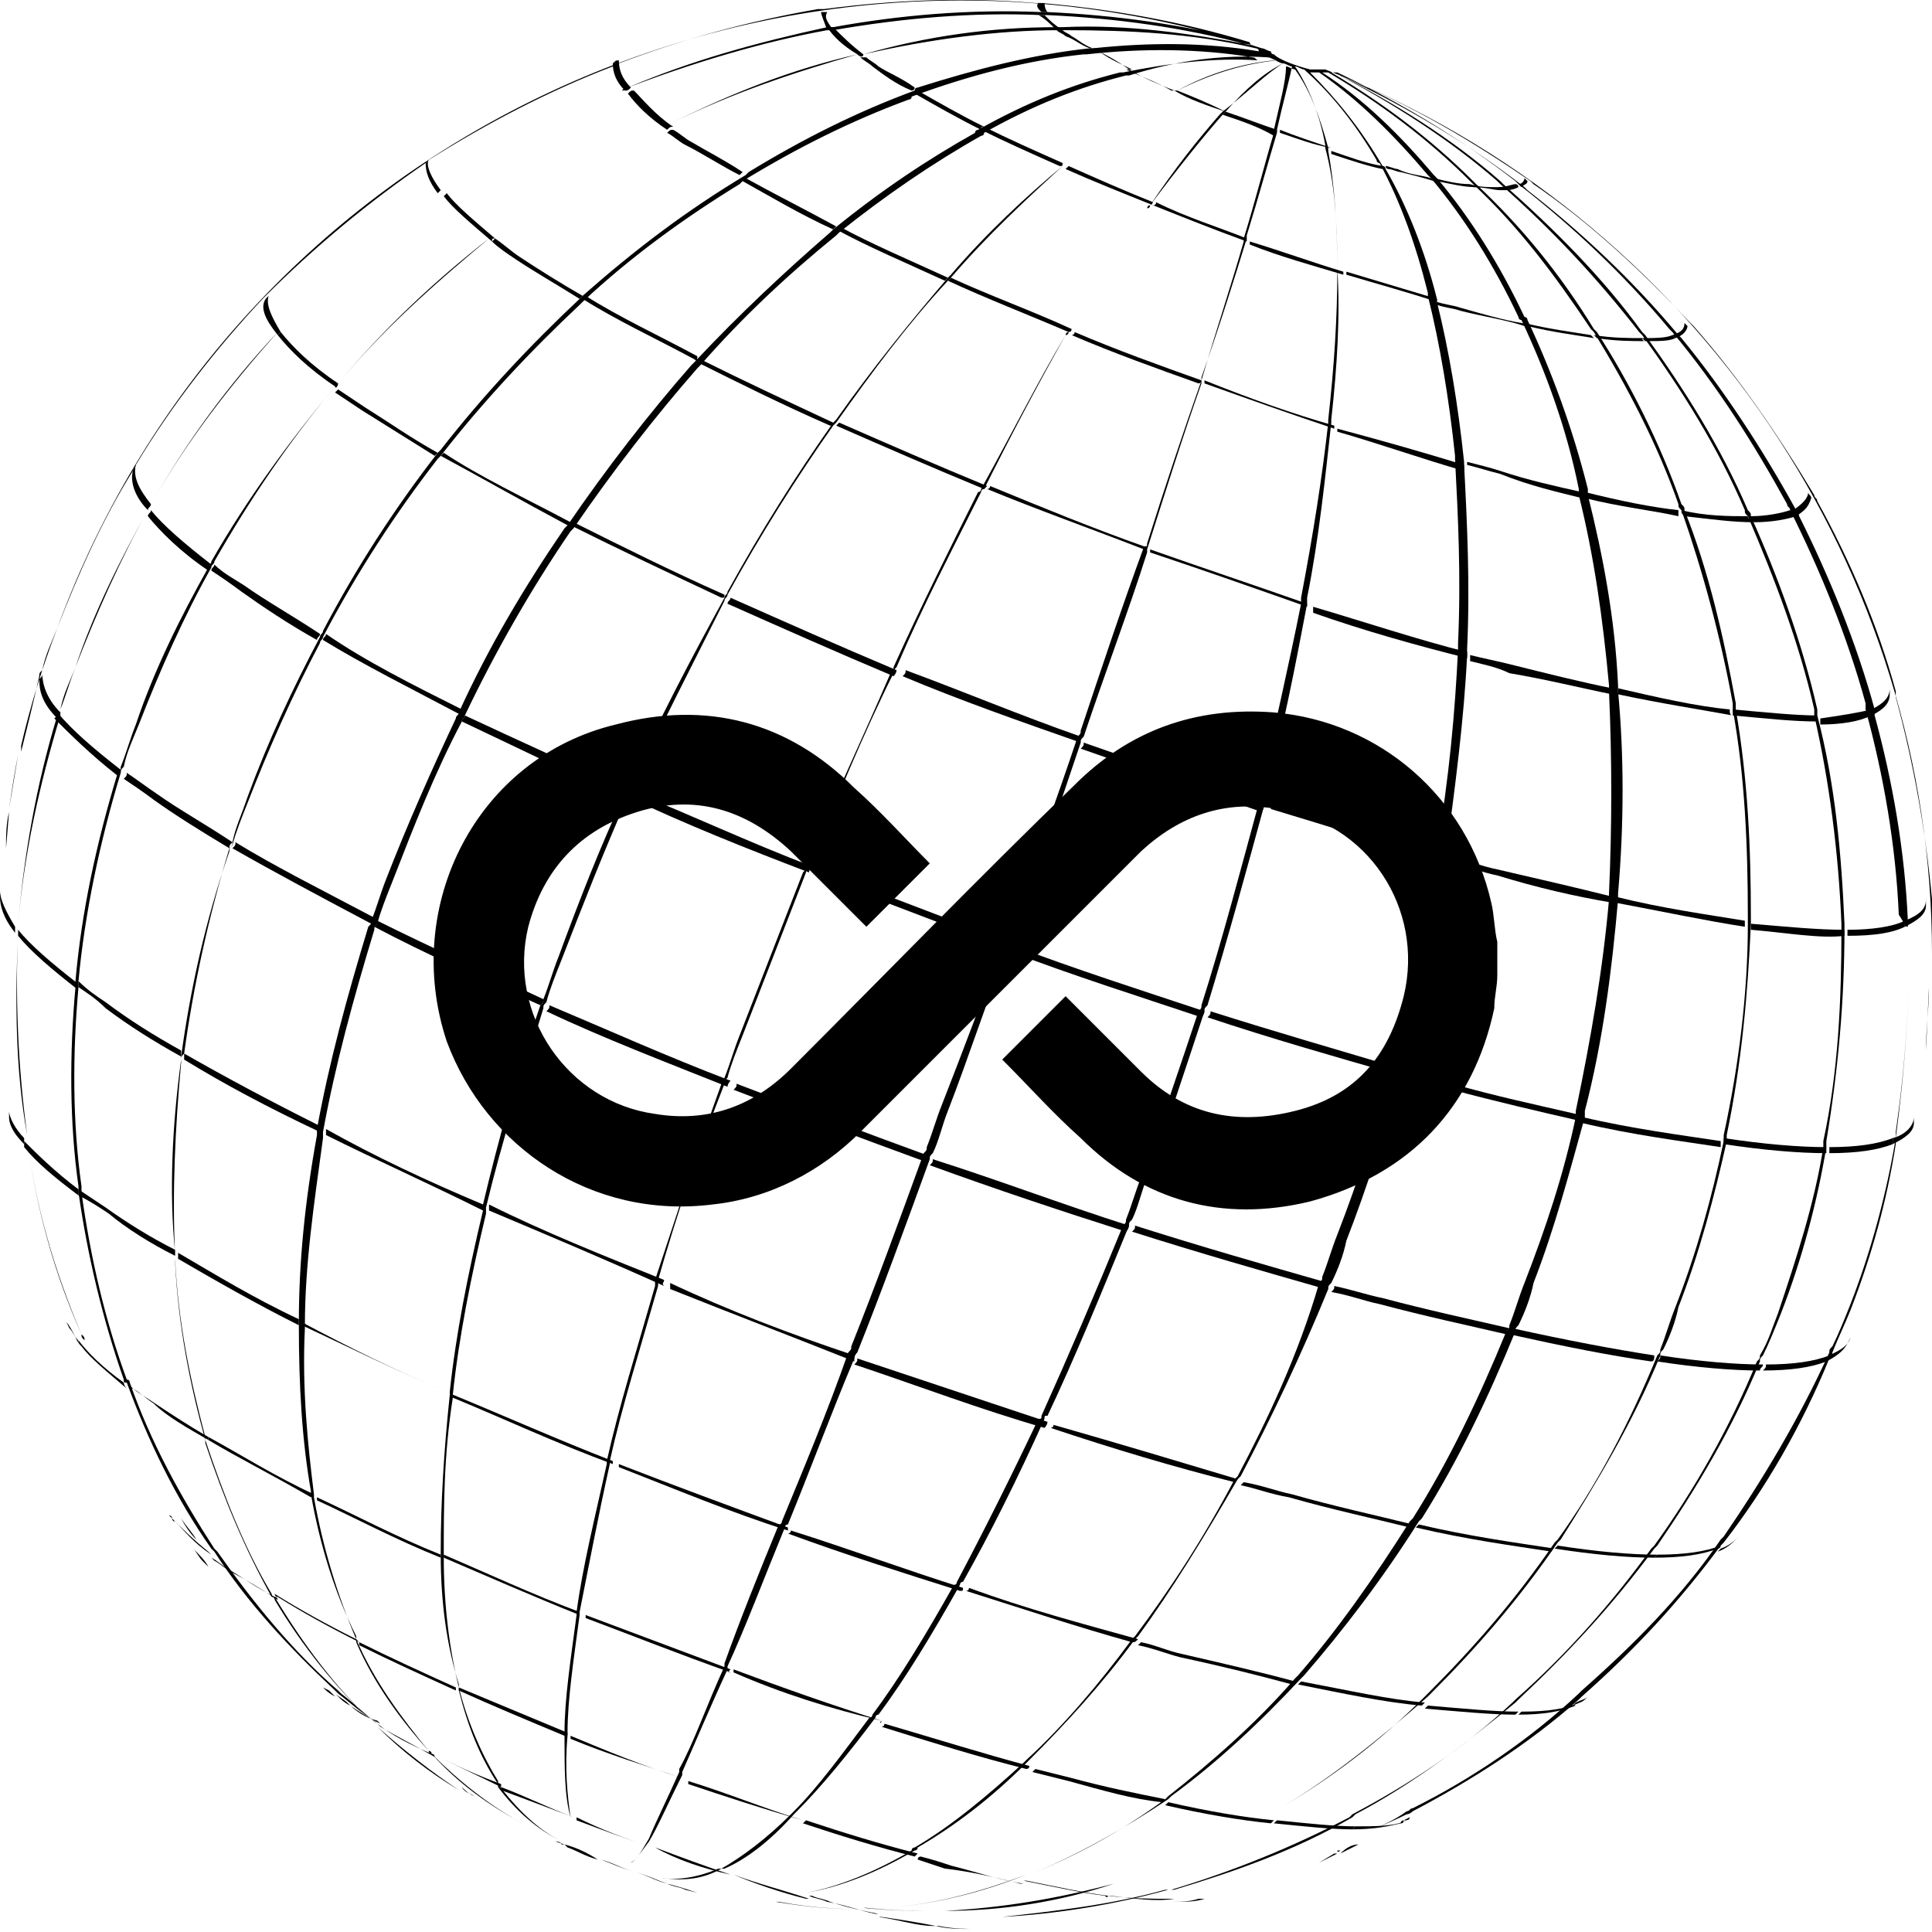 <?xml version="1.0" encoding="utf-8"?>
<!-- Generator: Adobe Illustrator 24.0.1, SVG Export Plug-In . SVG Version: 6.00 Build 0)  -->
<svg version="1.1" id="Слой_1" xmlns="http://www.w3.org/2000/svg" xmlns:xlink="http://www.w3.org/1999/xlink" x="0px" y="0px"
	 viewBox="0 0 64 64" style="enable-background:new 0 0 64 64;" xml:space="preserve">
<style type="text/css">
	.st0{fill-rule:evenodd;clip-rule:evenodd;}
</style>
<g>
	<path d="M22.7,62.6L22.7,62.6l0.4,0.1c-0.3-0.1-0.6-0.2-1-0.3h0C22.3,62.5,22.5,62.5,22.7,62.6z"/>
	<path d="M18.4,61l0.3,0.1c0,0,0,0-0.1,0C18.6,61.1,18.6,61,18.4,61z"/>
	<path d="M21,62C21,62,21,62,21,62c0.4,0.1,0.7,0.3,1.1,0.4h0C21.8,62.3,21.4,62.1,21,62z"/>
	<path d="M18.7,61.1C18.8,61.1,18.8,61.1,18.7,61.1l0.1,0.1c0.3,0.1,0.6,0.3,1,0.4h0C19.5,61.4,19.1,61.2,18.7,61.1z"/>
	<path d="M19.9,61.6L19.9,61.6c0.4,0.1,0.7,0.3,1.1,0.4l0,0C20.6,61.9,20.2,61.7,19.9,61.6z"/>
	<path d="M27.5,63c-0.2-0.1-0.4-0.1-0.6-0.2c0,0-0.1,0-0.1,0c0.2,0.1,0.4,0.1,0.6,0.2c0.6,0.1,1.1,0.3,1.6,0.4c0,0,0.1,0,0.1,0
		C28.6,63.3,28.1,63.2,27.5,63z"/>
	<path d="M24.3,62.1C24.2,62.1,24.2,62.1,24.3,62.1c0.7,0.3,1.6,0.6,2.4,0.8c0,0,0.1,0,0.1,0C25.9,62.6,25.1,62.4,24.3,62.1z"/>
	<path d="M19,60.2c-0.8-0.3-1.6-0.7-2.4-1c0,0,0,0,0,0.1C17.4,59.6,18.2,59.9,19,60.2C19,60.2,19,60.2,19,60.2z"/>
	<path d="M24.2,62.1c-0.9-0.3-1.7-0.6-2.5-0.9c0,0,0,0,0,0C22.4,61.6,23.3,61.9,24.2,62.1C24.1,62.1,24.2,62.1,24.2,62.1z"/>
	<path d="M10.7,55.9l0.2,0.1c0.1,0.1,0.2,0.2,0.3,0.3c0,0-0.1-0.1-0.1-0.1C10.9,56.1,10.8,56,10.7,55.9z"/>
	<path d="M11.5,56.4c-0.1-0.1-0.3-0.2-0.4-0.3c0,0,0.1,0.1,0.1,0.1c0.1,0.1,0.2,0.2,0.4,0.3c0.3,0.2,0.6,0.4,1,0.6
		c0,0-0.1-0.1-0.1-0.1C12.1,56.9,11.8,56.7,11.5,56.4z"/>
	<path d="M21.6,61.2c-0.9-0.3-1.7-0.6-2.5-1c0,0,0,0,0,0.1C19.9,60.6,20.7,60.9,21.6,61.2C21.6,61.2,21.6,61.2,21.6,61.2z"/>
	<path d="M32.2,63.9h0.2c-0.4,0-0.8,0-1.3-0.1c0,0-0.1,0-0.1,0C31.4,63.9,31.8,63.9,32.2,63.9z"/>
	<path d="M12.5,57.1c0,0,0.1,0.1,0.1,0.1c0.5,0.3,1.1,0.6,1.8,1c0,0,0-0.1-0.1-0.1C13.6,57.8,13,57.5,12.5,57.1z"/>
	<path d="M29.2,63.5c0,0-0.1,0-0.1,0c0.7,0.1,1.3,0.3,1.8,0.3c0,0,0.1,0,0.1,0C30.5,63.7,29.9,63.6,29.2,63.5z"/>
	<path d="M14.4,58.1C14.4,58.2,14.4,58.2,14.4,58.1c0.7,0.4,1.4,0.7,2.2,1.1c0,0,0,0,0-0.1C15.8,58.8,15.1,58.5,14.4,58.1z"/>
	<path d="M36.8,62.8c0,0-0.1,0-0.1,0c0.8,0.1,1.5,0.1,2,0.1c0.1,0,0.1,0,0.2,0C38.3,63,37.6,62.9,36.8,62.8z"/>
	<path d="M5.7,50.3c0,0,0.1,0.1,0.1,0.1c0.3,0.3,0.6,0.7,1.2,1.1c0,0-0.1-0.1-0.1-0.1C6.4,51,6,50.6,5.7,50.3z"/>
	<path d="M18.8,57.4c-1.2-0.5-2.4-1-3.6-1.5c0,0,0,0.1,0,0.1c1.1,0.5,2.3,1,3.5,1.5C18.8,57.5,18.8,57.5,18.8,57.4z"/>
	<path d="M36.7,62.8c-0.8-0.1-1.7-0.3-2.7-0.5c0,0-0.1,0-0.1,0c1,0.2,1.9,0.4,2.7,0.5C36.7,62.9,36.7,62.8,36.7,62.8z"/>
	<path d="M5.6,50.2l0.1,0.1c0,0,0,0.1,0.1,0.1c0,0-0.1-0.1-0.1-0.1C5.7,50.3,5.7,50.2,5.6,50.2z"/>
	<path d="M15.1,55.9c-1.1-0.5-2.2-1-3.2-1.5c0,0,0,0.1,0,0.1c1,0.5,2.1,1,3.2,1.5C15.1,56,15.1,55.9,15.1,55.9z"/>
	<path d="M39.7,62.9l0.2,0c-0.3,0.1-0.6,0.1-1,0.1c-0.1,0-0.1,0-0.2,0C39.1,63,39.4,63,39.7,62.9z"/>
	<path d="M9.2,53c0,0,0-0.1-0.1-0.1c-0.6-0.3-1-0.6-1.5-0.9c-0.2-0.1-0.4-0.3-0.6-0.4c0,0,0.1,0.1,0.1,0.1c0.2,0.1,0.4,0.3,0.6,0.4
		C8.1,52.3,8.6,52.6,9.2,53z"/>
	<path d="M22.6,58.9c-1.3-0.4-2.5-0.9-3.7-1.4c0,0,0,0.1,0,0.1C20.1,58.1,21.4,58.5,22.6,58.9C22.6,59,22.6,59,22.6,58.9z"/>
	<path d="M11.8,54.3c-1-0.5-1.9-1-2.7-1.5c0,0,0,0.1,0.1,0.1c0.8,0.5,1.7,1,2.7,1.5C11.9,54.4,11.9,54.4,11.8,54.3z"/>
	<path d="M33.8,62.4c0,0,0.1,0,0.1,0c-0.7-0.1-1.6-0.4-2.4-0.6c-0.3-0.1-0.6-0.2-1-0.3c0,0-0.1,0-0.1,0.1c0.3,0.1,0.6,0.2,0.9,0.3
		C32.2,62,33,62.2,33.8,62.4z"/>
	<path d="M26.6,60.3c-1.3-0.4-2.5-0.9-3.8-1.3c0,0,0,0,0,0.1C24,59.5,25.2,59.9,26.6,60.3C26.5,60.3,26.5,60.3,26.6,60.3z"/>
	<path d="M30.4,61.4c-1.2-0.3-2.5-0.7-3.7-1.1c0,0,0,0-0.1,0.1c1.2,0.4,2.5,0.8,3.7,1.1C30.3,61.5,30.4,61.4,30.4,61.4z"/>
	<path d="M2.2,43.8L2.3,44c0.1,0.1,0.2,0.3,0.3,0.5c0-0.1,0-0.1-0.1-0.2C2.4,44.1,2.3,43.9,2.2,43.8z"/>
	<path d="M46.5,60.3L46.5,60.3l0.2-0.1C46.7,60.3,46.6,60.3,46.5,60.3c0,0,0,0.1-0.1,0.1C46.4,60.3,46.5,60.3,46.5,60.3z"/>
	<path d="M4.1,45.8c-0.7-0.5-1.2-1-1.5-1.4c0,0.1,0,0.1,0.1,0.2C3,45,3.5,45.4,4.2,46C4.1,45.9,4.1,45.8,4.1,45.8z"/>
	<path d="M34.1,58.5c-1.5-0.4-3.1-0.9-4.8-1.4c0,0,0,0.1-0.1,0.1c1.6,0.5,3.2,1,4.8,1.4C34,58.6,34.1,58.6,34.1,58.5z"/>
	<path d="M6.9,47.7c0,0,0-0.1,0-0.1c-0.7-0.4-1.3-0.8-1.9-1.2c-0.3-0.2-0.5-0.3-0.7-0.5c0,0,0,0.1,0.1,0.1c0.2,0.1,0.4,0.3,0.7,0.5
		C5.5,46.9,6.2,47.3,6.9,47.7z"/>
	<path d="M44.9,60.5c0,0-0.1,0.1-0.1,0.1c0.7,0,1.2-0.1,1.6-0.2c0.1,0,0.1-0.1,0.2-0.1C46.2,60.5,45.6,60.5,44.9,60.5z"/>
	<path d="M14.6,51.5c-1.5-0.6-2.8-1.3-4.1-1.9c0,0,0,0.1,0,0.1c1.3,0.6,2.6,1.3,4.1,1.9C14.6,51.6,14.6,51.5,14.6,51.5z"/>
	<path d="M29.2,57c-1.6-0.5-3.3-1.1-4.9-1.7c0,0,0,0.1,0,0.1C25.9,56.1,27.5,56.6,29.2,57C29.1,57.1,29.2,57.1,29.2,57z"/>
	<path d="M38.5,59.7c0,0,0.1-0.1,0.1-0.1c-1-0.2-2-0.4-3.1-0.7c-0.4-0.1-0.8-0.2-1.2-0.3c0,0-0.1,0.1-0.1,0.1
		c0.4,0.1,0.8,0.2,1.2,0.3C36.5,59.3,37.5,59.6,38.5,59.7z"/>
	<path d="M10.4,49.5c-1.3-0.6-2.4-1.3-3.5-1.9c0,0,0,0.1,0,0.1c1,0.6,2.2,1.2,3.4,1.9C10.4,49.5,10.4,49.5,10.4,49.5z"/>
	<path d="M42.2,60.3c-1-0.1-2.2-0.3-3.5-0.6c0,0-0.1,0.1-0.1,0.1c1.3,0.3,2.5,0.5,3.5,0.6C42.1,60.4,42.2,60.3,42.2,60.3z"/>
	<path d="M24.2,55.3c-1.6-0.6-3.2-1.2-4.8-1.8c0,0,0,0.1,0,0.1c1.6,0.6,3.1,1.2,4.8,1.8C24.1,55.4,24.1,55.4,24.2,55.3z"/>
	<path d="M19.2,53.4c-1.6-0.6-3.1-1.3-4.5-1.9c0,0,0,0.1,0,0.1c1.4,0.6,3,1.3,4.5,1.9C19.2,53.5,19.2,53.5,19.2,53.4z"/>
	<path d="M44.9,60.5c-0.7,0-1.6-0.1-2.6-0.2c0,0-0.1,0.1-0.1,0.1c1,0.1,1.9,0.2,2.6,0.2C44.8,60.6,44.8,60.6,44.9,60.5z"/>
	<path d="M14.8,46.1c-1.7-0.7-3.3-1.5-4.8-2.3c0,0,0,0.1,0,0.1c1.5,0.7,3.1,1.5,4.8,2.2C14.8,46.2,14.8,46.1,14.8,46.1z"/>
	<path d="M47.2,56.4c-1.2-0.1-2.5-0.4-4.1-0.7c0,0-0.1,0.1-0.1,0.1c1.5,0.3,2.9,0.6,4.1,0.7C47.1,56.5,47.1,56.5,47.2,56.4z"/>
	<path d="M37.7,54.3c-1.8-0.5-3.7-1-5.6-1.7c0,0,0,0.1-0.1,0.1c1.9,0.6,3.7,1.2,5.5,1.7C37.6,54.4,37.6,54.4,37.7,54.3z"/>
	<path d="M42.8,55.8c0,0,0.1-0.1,0.1-0.1c-1.1-0.3-2.4-0.6-3.7-0.9c-0.5-0.1-0.9-0.3-1.4-0.4c0,0-0.1,0.1-0.1,0.1
		c0.5,0.1,1,0.3,1.4,0.4C40.5,55.2,41.7,55.5,42.8,55.8z"/>
	<path d="M52.3,56.4c-0.4,0.2-1,0.3-1.9,0.3c0,0-0.1,0.1-0.1,0.1c0.8,0,1.4-0.1,1.9-0.3C52.1,56.5,52.2,56.4,52.3,56.4z"/>
	<path d="M50.3,56.7c-0.8,0-1.8-0.1-3-0.2c0,0-0.1,0.1-0.1,0.1c1.2,0.1,2.2,0.2,3,0.2C50.2,56.8,50.3,56.7,50.3,56.7z"/>
	<path d="M5.8,41.6c0-0.1,0-0.1,0-0.2C5,41,4.2,40.5,3.5,40c-0.3-0.2-0.6-0.4-0.9-0.6c0,0.1,0,0.1,0,0.2C3,39.8,3.3,40,3.6,40.2
		C4.2,40.7,5,41.2,5.8,41.6z"/>
	<path d="M2.6,39.4c-0.8-0.6-1.4-1.2-1.8-1.6c0,0.1,0,0.1,0,0.2c0.4,0.5,1,1,1.8,1.6C2.6,39.5,2.6,39.5,2.6,39.4z"/>
	<path d="M52.5,56.3l0.1-0.1c-0.1,0.1-0.2,0.1-0.4,0.2c0,0-0.1,0.1-0.1,0.1C52.3,56.4,52.4,56.4,52.5,56.3z"/>
	<path d="M9.9,43.7c-1.5-0.7-2.8-1.5-4-2.2c0,0.1,0,0.1,0,0.2c1.2,0.7,2.6,1.5,4,2.2C9.9,43.9,9.9,43.8,9.9,43.7z"/>
	<path d="M0.3,36.8l0,0.2l0,0c0,0.3,0.2,0.6,0.5,0.9c0-0.1,0-0.1,0-0.2C0.5,37.4,0.3,37,0.3,36.8z"/>
	<path d="M26.1,50.6c-1.9-0.7-3.8-1.4-5.6-2.1c0,0,0,0.1,0,0.1c1.8,0.7,3.7,1.5,5.6,2.1C26.1,50.7,26.1,50.6,26.1,50.6z"/>
	<path d="M20.3,48.4c-1.8-0.7-3.6-1.5-5.3-2.2c0,0,0,0.1,0,0.1c1.7,0.7,3.4,1.5,5.3,2.2C20.3,48.5,20.3,48.4,20.3,48.4z"/>
	<path d="M31.9,52.6c-1.9-0.6-3.8-1.3-5.7-1.9c0,0,0,0.1-0.1,0.1c1.9,0.7,3.8,1.3,5.7,1.9C31.9,52.7,31.9,52.7,31.9,52.6z"/>
	<path d="M2.6,32.6c-0.9-0.7-1.6-1.3-2-1.8c0,0.1,0,0.1,0,0.2c0.4,0.5,1.1,1.1,2,1.8C2.5,32.7,2.5,32.6,2.6,32.6z"/>
	<path d="M22,42.4c-2-0.8-4-1.6-5.8-2.5c0,0.1,0,0.1,0,0.2c1.9,0.8,3.8,1.6,5.8,2.5C21.9,42.5,22,42.5,22,42.4z"/>
	<path d="M6,35c0-0.1,0-0.1,0-0.2c-0.9-0.5-1.7-1-2.5-1.6c-0.3-0.2-0.6-0.4-0.9-0.7c0,0.1,0,0.1,0,0.2c0.3,0.2,0.6,0.4,0.9,0.7
		C4.3,34,5.1,34.5,6,35z"/>
	<path d="M54.9,51.5c-0.9,0-2-0.1-3.3-0.3c0,0-0.1,0.1-0.1,0.1c1.3,0.2,2.4,0.3,3.3,0.3C54.8,51.6,54.8,51.6,54.9,51.5z"/>
	<path d="M40.9,49.1c0,0,0.1-0.1,0.1-0.1c-2-0.6-4-1.2-6.1-1.8c0,0,0,0.1-0.1,0.1C36.9,48,38.9,48.6,40.9,49.1L40.9,49.1z"/>
	<path d="M0,29.5v0.2c0,0.3,0.1,0.7,0.5,1.2c0-0.1,0-0.1,0-0.2C0.2,30.2,0,29.8,0,29.5z"/>
	<path d="M57,51.2c-0.5,0.2-1.2,0.3-2.1,0.3c0,0-0.1,0.1-0.1,0.1c0.9,0,1.6-0.1,2.1-0.3C56.9,51.3,57,51.3,57,51.2z"/>
	<path d="M28.3,44.9c-2.1-0.7-4.2-1.5-6.1-2.4c0,0.1,0,0.1,0,0.2c2,0.8,4.1,1.6,6.1,2.4C28.3,45,28.3,44.9,28.3,44.9z"/>
	<path d="M51.5,51.3c-1.3-0.2-2.8-0.4-4.5-0.8c0,0-0.1,0.1-0.1,0.1c1.7,0.4,3.2,0.6,4.5,0.8C51.4,51.4,51.4,51.3,51.5,51.3z"/>
	<path d="M57.5,51l0.1-0.1c-0.1,0.1-0.3,0.3-0.6,0.4c0,0-0.1,0.1-0.1,0.1C57.2,51.3,57.4,51.1,57.5,51z"/>
	<path d="M16,39.9c-1.9-0.8-3.6-1.6-5.2-2.5c0,0.1,0,0.1,0,0.2c1.6,0.8,3.4,1.6,5.2,2.5C16,40,16,40,16,39.9z"/>
	<path d="M10.6,37.3c-1.6-0.8-3.1-1.6-4.5-2.4c0,0.1,0,0.1,0,0.2c1.3,0.8,2.8,1.6,4.5,2.4C10.6,37.4,10.6,37.4,10.6,37.3z"/>
	<path d="M46.7,50.6c0,0,0.1-0.1,0.1-0.1c-1.2-0.3-2.6-0.6-4-1c-0.5-0.1-1-0.3-1.6-0.4c0,0-0.1,0.1-0.1,0.1c0.5,0.1,1,0.3,1.6,0.4
		C44.1,50,45.5,50.3,46.7,50.6z"/>
	<path d="M34.7,47.1c-2.1-0.7-4.2-1.4-6.3-2.1c0,0.1,0,0.1-0.1,0.2c2.1,0.7,4.2,1.5,6.3,2.1C34.7,47.2,34.7,47.1,34.7,47.1z"/>
	<path d="M49.9,44.2c0-0.1,0-0.1,0.1-0.2c-1.3-0.3-2.7-0.6-4.2-1c-0.5-0.1-1.1-0.3-1.6-0.4c0,0.1,0,0.1-0.1,0.2
		c0.6,0.1,1.1,0.3,1.6,0.4C47.2,43.6,48.6,43.9,49.9,44.2z"/>
	<path d="M44,42.5c-2.1-0.6-4.2-1.2-6.4-1.9c0,0.1,0,0.1-0.1,0.2c2.2,0.7,4.3,1.3,6.4,1.9C44,42.7,44,42.6,44,42.5z"/>
	<path d="M18,33.1c-1.9-0.9-3.7-1.7-5.5-2.6c0,0.1,0,0.1-0.1,0.2c1.7,0.9,3.5,1.7,5.5,2.6C18,33.2,18,33.2,18,33.1z"/>
	<path d="M54.8,44.9c-1.3-0.2-2.9-0.5-4.7-0.9c0,0.1,0,0.1-0.1,0.2c1.8,0.4,3.3,0.7,4.7,0.9C54.8,45.1,54.8,45,54.8,44.9z"/>
	<path d="M30.8,38.3c-2.2-0.8-4.3-1.6-6.4-2.4c0,0.1,0,0.1-0.1,0.2c2.1,0.8,4.2,1.6,6.4,2.4C30.7,38.4,30.7,38.3,30.8,38.3z"/>
	<path d="M24.2,35.8c-2.1-0.8-4.1-1.7-6-2.5c0,0.1,0,0.1-0.1,0.2c1.9,0.9,4,1.7,6,2.5C24.1,35.9,24.2,35.8,24.2,35.8z"/>
	<path d="M60.6,44.9c-0.5,0.2-1.2,0.3-2.1,0.3c0,0.1,0,0.1-0.1,0.2c0.9,0,1.6-0.1,2.1-0.3C60.5,45,60.6,44.9,60.6,44.9z"/>
	<path d="M4,25.5c-0.9-0.7-1.6-1.3-2.1-1.9c0,0.1,0,0.1-0.1,0.2C2.3,24.3,3,25,3.9,25.7C4,25.6,4,25.6,4,25.5z"/>
	<path d="M37.4,40.6c-2.2-0.7-4.3-1.5-6.5-2.2c0,0.1,0,0.1-0.1,0.2c2.2,0.8,4.3,1.5,6.5,2.2C37.4,40.7,37.4,40.6,37.4,40.6z"/>
	<path d="M1.4,22.3c0,0.1,0,0.1-0.1,0.2c0,0.4,0.1,0.8,0.6,1.3c0-0.1,0-0.1,0.1-0.2C1.5,23.1,1.4,22.6,1.4,22.3z"/>
	<path d="M7.6,28.1c0-0.1,0-0.1,0.1-0.2c-0.9-0.6-1.8-1.1-2.5-1.6c-0.3-0.2-0.7-0.5-1-0.7c0,0.1,0,0.1-0.1,0.2
		c0.3,0.2,0.6,0.4,1,0.7C5.8,27,6.6,27.5,7.6,28.1z"/>
	<path d="M12.4,30.4c-1.7-0.9-3.3-1.7-4.6-2.5c0,0.1,0,0.1-0.1,0.2c1.4,0.8,2.9,1.6,4.6,2.5C12.3,30.6,12.4,30.5,12.4,30.4z"/>
	<path d="M61.2,44.5l0.1-0.2c-0.1,0.3-0.3,0.4-0.7,0.6c0,0.1,0,0.1-0.1,0.2C60.9,44.9,61.1,44.7,61.2,44.5z"/>
	<path d="M58.4,45.2c-0.9,0-2.1-0.1-3.4-0.3c0,0.1,0,0.1-0.1,0.2c1.3,0.2,2.5,0.3,3.4,0.3C58.3,45.3,58.4,45.3,58.4,45.2z"/>
	<path d="M33.4,31.2c-2.1-0.8-4.2-1.6-6.3-2.4c0,0.1,0,0.1-0.1,0.2c2.1,0.8,4.2,1.6,6.3,2.4C33.3,31.4,33.3,31.3,33.4,31.2z"/>
	<path d="M39.9,33.5c-2.1-0.7-4.3-1.4-6.4-2.2c0,0.1,0,0.1-0.1,0.2c2.1,0.8,4.3,1.5,6.4,2.2C39.9,33.6,39.9,33.5,39.9,33.5z"/>
	<path d="M60.5,38c-0.9,0-2.1-0.1-3.4-0.3c0,0.1,0,0.1,0,0.2c1.3,0.2,2.5,0.3,3.4,0.3C60.5,38.2,60.5,38.1,60.5,38z"/>
	<path d="M10.5,21.2c0-0.1,0.1-0.1,0.1-0.2c-0.9-0.6-1.8-1.1-2.5-1.6c-0.3-0.2-0.7-0.4-1-0.7c0,0.1-0.1,0.1-0.1,0.2
		c0.3,0.2,0.6,0.4,1,0.7C8.7,20.1,9.6,20.7,10.5,21.2z"/>
	<path d="M7,18.7c-0.9-0.7-1.6-1.3-2-1.8c0,0.1-0.1,0.1-0.1,0.2c0.4,0.5,1.1,1.2,2,1.8C7,18.8,7,18.7,7,18.7z"/>
	<path d="M46.4,35.4c-2-0.6-4.1-1.2-6.3-1.9c0,0.1,0,0.1-0.1,0.2c2.1,0.7,4.2,1.3,6.3,1.9C46.3,35.6,46.3,35.5,46.4,35.4z"/>
	<path d="M26.9,28.7c-2.1-0.8-4-1.7-6-2.5c0,0.1-0.1,0.1-0.1,0.2c1.9,0.9,3.9,1.7,6,2.5C26.8,28.9,26.8,28.8,26.9,28.7z"/>
	<path d="M4.9,16.9c0-0.1,0.1-0.1,0.1-0.2c-0.4-0.5-0.6-0.9-0.5-1.3c0,0.1-0.1,0.1-0.1,0.2C4.3,16,4.5,16.5,4.9,16.9z"/>
	<path d="M20.8,26.2c-1.9-0.9-3.7-1.7-5.4-2.5c0,0.1-0.1,0.1-0.1,0.2c1.7,0.8,3.5,1.7,5.4,2.5C20.7,26.3,20.7,26.2,20.8,26.2z"/>
	<path d="M52.2,37.1c0-0.1,0-0.1,0-0.2c-1.3-0.3-2.7-0.6-4.1-1c-0.5-0.1-1.1-0.3-1.6-0.4c0,0.1,0,0.1,0,0.2c0.5,0.1,1.1,0.3,1.6,0.4
		C49.6,36.5,50.9,36.8,52.2,37.1z"/>
	<path d="M63.4,37.2l0-0.2c0,0.3-0.3,0.6-0.7,0.7c0,0.1,0,0.1,0,0.2C63.1,37.7,63.4,37.5,63.4,37.2z"/>
	<path d="M57,37.8c-1.3-0.2-2.9-0.4-4.6-0.8c0,0.1,0,0.1,0,0.2c1.7,0.4,3.3,0.6,4.6,0.8C57,37.9,57,37.9,57,37.8z"/>
	<path d="M62.7,37.7c-0.5,0.2-1.2,0.3-2.1,0.3c0,0.1,0,0.1,0,0.2c0.9,0,1.6-0.1,2.1-0.3C62.7,37.9,62.7,37.8,62.7,37.7z"/>
	<path d="M15.3,23.5c-1.6-0.8-3.2-1.6-4.5-2.5c0,0.1-0.1,0.1-0.1,0.2c1.3,0.8,2.9,1.6,4.6,2.5C15.2,23.7,15.2,23.6,15.3,23.5z"/>
	<path d="M11.2,12.7c-0.9-0.6-1.5-1.2-1.9-1.7c0,0-0.1,0.1-0.1,0.1c0.4,0.5,1,1.1,1.9,1.7C11.1,12.9,11.2,12.8,11.2,12.7z"/>
	<path d="M47.9,28.4c-1.9-0.5-3.9-1.1-5.8-1.8c0,0.1,0,0.1,0,0.2c2,0.6,3.9,1.2,5.8,1.8C47.9,28.5,47.9,28.4,47.9,28.4z"/>
	<path d="M35.8,24.4c-2-0.7-3.9-1.5-5.8-2.2c0,0.1,0,0.1-0.1,0.2c1.9,0.8,3.9,1.5,5.9,2.2C35.7,24.6,35.7,24.5,35.8,24.4z"/>
	<path d="M24,19.7c-1.8-0.8-3.4-1.6-5-2.4c0,0-0.1,0.1-0.1,0.1c1.6,0.8,3.3,1.6,5,2.4C24,19.8,24,19.8,24,19.7z"/>
	<path d="M9.2,11.1c0,0,0.1-0.1,0.1-0.1C9,10.5,8.8,10.1,8.9,9.8c0,0-0.1,0.1-0.1,0.1C8.6,10.2,8.8,10.6,9.2,11.1z"/>
	<path d="M53.4,29.9c0-0.1,0-0.1,0-0.2c-1.2-0.3-2.5-0.6-3.8-0.9c-0.5-0.1-1-0.3-1.5-0.4c0,0.1,0,0.1,0,0.2c0.5,0.1,1,0.3,1.5,0.4
		C50.9,29.4,52.2,29.7,53.4,29.9z"/>
	<path d="M41.9,26.6c-2-0.6-4-1.3-6-2c0,0.1,0,0.1-0.1,0.2c2,0.7,4,1.4,6,2.1C41.9,26.7,41.9,26.6,41.9,26.6z"/>
	<path d="M63.1,30.5c0,0.1,0,0.1,0,0.2c0.4-0.2,0.7-0.4,0.7-0.7c0-0.1,0-0.1,0-0.2C63.8,30.1,63.6,30.3,63.1,30.5z"/>
	<path d="M57.8,30.5c-1.2-0.2-2.7-0.4-4.3-0.8c0,0.1,0,0.1,0,0.2c1.6,0.3,3,0.6,4.3,0.8C57.8,30.7,57.8,30.6,57.8,30.5z"/>
	<path d="M14.4,15.1c0,0,0.1-0.1,0.1-0.1c-0.9-0.5-1.6-1-2.4-1.5c-0.3-0.2-0.6-0.4-0.9-0.6c0,0-0.1,0.1-0.1,0.1
		c0.3,0.2,0.6,0.4,0.9,0.6C12.8,14.1,13.6,14.6,14.4,15.1z"/>
	<path d="M29.7,22.2c-1.9-0.8-3.7-1.6-5.5-2.4c0,0.1-0.1,0.1-0.1,0.2c1.8,0.8,3.6,1.6,5.5,2.4C29.7,22.3,29.7,22.2,29.7,22.2z"/>
	<path d="M61.1,30.8c-0.9,0-1.9-0.1-3.1-0.2c0,0.1,0,0.1,0,0.2c1.2,0.1,2.3,0.3,3.1,0.2C61.1,30.9,61.1,30.9,61.1,30.8z"/>
	<path d="M63.1,30.5c-0.4,0.2-1.1,0.3-1.9,0.3c0,0.1,0,0.1,0,0.2c0.9,0,1.5-0.1,1.9-0.3C63.1,30.7,63.1,30.6,63.1,30.5z"/>
	<path d="M18.9,17.3c-1.5-0.8-3-1.5-4.2-2.3c0,0-0.1,0.1-0.1,0.1c1.3,0.7,2.7,1.5,4.2,2.3C18.8,17.4,18.9,17.4,18.9,17.3z"/>
	<path d="M23.1,11.8c-1.3-0.7-2.6-1.3-3.7-2c0,0-0.1,0.1-0.1,0.1c1.1,0.7,2.4,1.3,3.7,2C23.1,12,23.1,11.9,23.1,11.8z"/>
	<path d="M60.2,23.7c-0.7,0-1.7-0.1-2.8-0.2c0,0.1,0,0.1,0,0.2c1.1,0.1,2,0.2,2.8,0.2C60.2,23.9,60.2,23.8,60.2,23.7z"/>
	<path d="M19.2,9.9c0,0,0.1-0.1,0.1-0.1c-0.7-0.4-1.5-0.9-2.1-1.3c-0.3-0.2-0.5-0.4-0.8-0.6c0,0-0.1,0.1-0.1,0.1
		c0.2,0.2,0.5,0.4,0.8,0.6C17.7,9,18.4,9.4,19.2,9.9z"/>
	<path d="M43.3,20c-1.7-0.6-3.5-1.2-5.2-1.8c0,0,0,0.1,0,0.1c1.8,0.6,3.5,1.2,5.2,1.8C43.3,20.1,43.3,20.1,43.3,20z"/>
	<path d="M48.6,21.6c-1.6-0.4-3.4-1-5.1-1.5c0,0.1,0,0.1,0,0.2c1.7,0.6,3.5,1.1,5.1,1.5C48.6,21.7,48.6,21.7,48.6,21.6z"/>
	<path d="M62,23.5c-0.4,0.1-1,0.2-1.7,0.3c0,0.1,0,0.1,0,0.2c0.7,0,1.3-0.1,1.7-0.3C62,23.6,62,23.5,62,23.5z"/>
	<path d="M27.6,14c-1.5-0.7-3-1.4-4.4-2.1c0,0-0.1,0.1-0.1,0.1c1.4,0.7,2.8,1.4,4.4,2.1C27.6,14.1,27.6,14.1,27.6,14z"/>
	<path d="M37.9,18.1c-1.7-0.6-3.4-1.3-5.1-2c0,0,0,0.1-0.1,0.1c1.7,0.7,3.4,1.3,5.2,2C37.9,18.3,37.9,18.2,37.9,18.1z"/>
	<path d="M53.4,23c0-0.1,0-0.1,0-0.2c-1-0.2-2.2-0.5-3.4-0.8c-0.4-0.1-0.9-0.2-1.3-0.3c0,0.1,0,0.1,0,0.2c0.4,0.1,0.9,0.2,1.3,0.4
		C51.2,22.5,52.4,22.8,53.4,23z"/>
	<path d="M32.7,16.1c-1.7-0.7-3.3-1.4-4.9-2.1c0,0-0.1,0.1-0.1,0.1c1.6,0.7,3.2,1.4,4.9,2.1C32.6,16.2,32.6,16.2,32.7,16.1z"/>
	<path d="M62.6,23c0-0.1,0-0.1,0-0.2c0,0.3-0.2,0.5-0.6,0.7c0,0.1,0,0.1,0,0.2C62.4,23.5,62.6,23.3,62.6,23z"/>
	<path d="M16.4,7.9c-0.7-0.6-1.3-1.1-1.6-1.5c0,0-0.1,0.1-0.1,0.1c0.3,0.4,0.9,0.9,1.6,1.5C16.3,7.9,16.3,7.9,16.4,7.9z"/>
	<path d="M14.5,6.4c0,0,0.1-0.1,0.1-0.1c-0.3-0.4-0.5-0.8-0.4-1c0,0-0.1,0.1-0.1,0.1C14.1,5.7,14.2,6,14.5,6.4z"/>
	<path d="M57.3,23.5c-1.1-0.1-2.4-0.4-3.7-0.7c0,0.1,0,0.1,0,0.2c1.4,0.3,2.7,0.5,3.8,0.7C57.3,23.7,57.3,23.6,57.3,23.5z"/>
	<path d="M55.6,16.9c-0.9-0.1-1.9-0.3-3.1-0.6c0,0.1,0,0.1,0,0.2c1.2,0.3,2.2,0.4,3.1,0.6C55.6,17.1,55.6,17,55.6,16.9z"/>
	<path d="M59.3,16.9C59,17,58.5,17.1,58,17.1c0,0.1,0,0.1,0.1,0.2c0.6,0,1.1-0.1,1.4-0.2C59.4,17,59.4,17,59.3,16.9z"/>
	<path d="M24.5,5.8c0,0,0.1-0.1,0.1-0.1c-0.6-0.4-1.2-0.7-1.7-1c-0.2-0.1-0.4-0.3-0.6-0.4c-0.1,0-0.1,0-0.2,0.1
		c0.2,0.1,0.4,0.3,0.6,0.4C23.3,5.1,23.9,5.5,24.5,5.8z"/>
	<path d="M39.8,12.6c-1.4-0.5-2.8-1-4.2-1.6c0,0,0,0.1-0.1,0.1c1.4,0.6,2.8,1.1,4.2,1.6C39.8,12.7,39.8,12.6,39.8,12.6z"/>
	<path d="M22.3,4.2c-0.6-0.4-1-0.9-1.3-1.2c-0.1,0-0.1,0-0.2,0.1c0.3,0.4,0.7,0.8,1.3,1.2C22.2,4.2,22.2,4.2,22.3,4.2z"/>
	<path d="M48.5,15.4c-1.3-0.4-2.7-0.8-4.2-1.2c0,0,0,0.1,0,0.1c1.4,0.4,2.8,0.9,4.2,1.3C48.5,15.5,48.5,15.4,48.5,15.4z"/>
	<path d="M44.2,14.1c-1.4-0.4-2.8-0.9-4.3-1.5c0,0,0,0.1,0,0.1c1.4,0.5,2.8,1,4.3,1.5C44.2,14.2,44.2,14.1,44.2,14.1z"/>
	<path d="M27.7,7.5c-1.1-0.6-2.1-1.1-3-1.6c0,0-0.1,0.1-0.1,0.1c0.9,0.5,1.9,1.1,3,1.6C27.7,7.5,27.7,7.5,27.7,7.5z"/>
	<path d="M52.4,16.5c0-0.1,0-0.1,0-0.2c-0.9-0.2-1.8-0.4-2.7-0.7c-0.3-0.1-0.7-0.2-1.1-0.3c0,0,0,0.1,0,0.1c0.4,0.1,0.7,0.2,1.1,0.3
		C50.7,16.1,51.6,16.3,52.4,16.5z"/>
	<path d="M35.5,10.9c-1.3-0.6-2.7-1.1-4-1.7c0,0-0.1,0.1-0.1,0.1c1.3,0.6,2.6,1.1,4,1.7C35.5,11,35.5,10.9,35.5,10.9z"/>
	<path d="M60,16.5c0-0.1-0.1-0.1-0.1-0.2c0,0.2-0.2,0.4-0.5,0.6c0,0.1,0.1,0.1,0.1,0.2C59.8,16.9,59.9,16.8,60,16.5z"/>
	<path d="M31.4,9.2c-1.3-0.6-2.5-1.1-3.6-1.7c0,0-0.1,0.1-0.1,0.1c1.1,0.6,2.3,1.1,3.6,1.7C31.3,9.3,31.4,9.2,31.4,9.2z"/>
	<path d="M57.9,17.1c-0.6,0-1.4,0-2.2-0.2c0,0.1,0,0.1,0.1,0.2c0.9,0.1,1.6,0.2,2.3,0.2C58,17.2,57.9,17.2,57.9,17.1z"/>
	<path d="M20.7,3c0.1,0,0.1,0,0.2-0.1c-0.3-0.3-0.4-0.6-0.4-0.9c-0.1,0-0.1,0-0.2,0.1C20.3,2.4,20.4,2.7,20.7,3z"/>
	<path d="M27.4,1c0.1,0,0.1,0,0.2,0c-0.2-0.3-0.3-0.4-0.2-0.6c-0.1,0-0.1,0-0.2,0C27.2,0.5,27.3,0.7,27.4,1z"/>
	<path d="M32.6,4.2c-0.8-0.4-1.5-0.8-2.2-1.2c0,0-0.1,0-0.1,0.1c0.7,0.4,1.4,0.8,2.2,1.2C32.5,4.2,32.5,4.2,32.6,4.2z"/>
	<path d="M54.4,11.2c-0.4,0-1,0-1.6-0.1c0,0,0.1,0.1,0.1,0.1c0.6,0.1,1.2,0.1,1.6,0.1C54.4,11.3,54.4,11.2,54.4,11.2z"/>
	<path d="M28.6,1.8c-0.4-0.3-0.7-0.6-1-0.9c-0.1,0-0.1,0-0.2,0c0.2,0.3,0.5,0.6,1,0.9C28.5,1.9,28.6,1.9,28.6,1.8z"/>
	<path d="M52.7,11.1c-0.6-0.1-1.4-0.2-2.2-0.4c0,0,0,0.1,0.1,0.1c0.8,0.2,1.6,0.3,2.2,0.4C52.7,11.1,52.7,11.1,52.7,11.1z"/>
	<path d="M38.2,6.7c-1-0.4-1.9-0.8-2.8-1.2c0,0-0.1,0.1-0.1,0.1c0.9,0.4,1.9,0.8,2.9,1.2C38.1,6.8,38.2,6.7,38.2,6.7z"/>
	<path d="M30.2,3c0,0,0.1,0,0.1-0.1c-0.4-0.3-0.9-0.5-1.2-0.7C29,2.1,28.8,2,28.7,1.9c-0.1,0-0.1,0-0.2,0c0.1,0.1,0.3,0.2,0.4,0.3
		C29.3,2.5,29.7,2.8,30.2,3z"/>
	<path d="M50.5,10.8c0,0,0-0.1-0.1-0.1c-0.6-0.1-1.3-0.3-2-0.5c-0.3-0.1-0.5-0.1-0.8-0.2c0,0,0,0.1,0,0.1c0.3,0.1,0.5,0.1,0.8,0.2
		C49.2,10.5,49.9,10.6,50.5,10.8z"/>
	<path d="M41.3,7.9c-1-0.4-2-0.7-3-1.2c0,0,0,0.1-0.1,0.1c1,0.4,2,0.8,3.1,1.2C41.3,8,41.3,7.9,41.3,7.9z"/>
	<path d="M55.5,11.2c0,0-0.1-0.1-0.1-0.1c-0.2,0.1-0.6,0.1-1,0.1c0,0,0.1,0.1,0.1,0.1C55,11.3,55.3,11.3,55.5,11.2L55.5,11.2z"/>
	<path d="M44.5,9c-1-0.3-2.1-0.7-3.1-1c0,0,0,0.1,0,0.1c1,0.4,2.1,0.7,3.1,1C44.5,9.1,44.5,9,44.5,9z"/>
	<path d="M47.6,9.9c-1-0.3-2-0.6-3-0.9c0,0,0,0.1,0,0.1c1,0.3,2.1,0.6,3,0.9C47.6,10,47.6,10,47.6,9.9z"/>
	<path d="M55.9,10.8c0,0-0.1-0.1-0.1-0.1c0,0.2-0.1,0.3-0.4,0.4c0,0,0.1,0.1,0.1,0.1C55.8,11.1,55.9,10.9,55.9,10.8z"/>
	<path d="M35.2,5.4c-0.9-0.4-1.8-0.8-2.6-1.2c0,0-0.1,0-0.1,0.1c0.8,0.4,1.7,0.8,2.6,1.2C35.2,5.5,35.2,5.5,35.2,5.4z"/>
	<path d="M42.3,4.3c-0.6-0.2-1.1-0.4-1.7-0.6c0,0,0,0-0.1,0.1c0.6,0.2,1.2,0.4,1.7,0.7C42.3,4.4,42.3,4.4,42.3,4.3z"/>
	<path d="M40.6,3.7C40,3.4,39.5,3.2,39,3c0,0-0.1,0-0.1,0C39.4,3.3,40,3.5,40.6,3.7C40.6,3.7,40.6,3.7,40.6,3.7z"/>
	<path d="M38.9,3c-0.5-0.2-1-0.4-1.5-0.7c0,0-0.1,0-0.1,0c0.4,0.2,1,0.4,1.5,0.7C38.9,3,38.9,3,38.9,3z"/>
	<path d="M44.1,4.9c-0.6-0.2-1.2-0.4-1.7-0.6c0,0,0,0,0,0.1C43,4.6,43.5,4.8,44.1,4.9C44.1,5,44.1,5,44.1,4.9z"/>
	<path d="M47.5,6c0,0-0.1-0.1-0.1-0.1c-0.3-0.1-0.7-0.1-1.1-0.3c-0.1,0-0.3-0.1-0.4-0.1c0,0,0,0.1,0.1,0.1c0.1,0,0.3,0.1,0.4,0.1
		C46.8,5.8,47.2,5.9,47.5,6z"/>
	<path d="M37.5,2.3c-0.4-0.2-0.9-0.4-1.2-0.7c0,0-0.1,0-0.1,0c0.4,0.2,0.8,0.4,1.2,0.7C37.4,2.3,37.4,2.3,37.5,2.3z"/>
	<path d="M48.7,6.1c-0.4,0-0.8-0.1-1.2-0.2c0,0,0.1,0.1,0.1,0.1c0.5,0.1,0.9,0.2,1.3,0.2C48.8,6.2,48.7,6.1,48.7,6.1z"/>
	<path d="M49.6,6.2c-0.3,0-0.6,0-0.9-0.1c0,0,0.1,0.1,0.1,0.1c0.4,0,0.7,0.1,0.9,0.1C49.7,6.3,49.7,6.2,49.6,6.2z"/>
	<path d="M50.2,6.1c-0.1,0-0.3,0.1-0.6,0.1c0,0,0.1,0.1,0.1,0.1c0.3,0,0.4,0,0.6-0.1C50.3,6.2,50.3,6.1,50.2,6.1z"/>
	<path d="M45.8,5.5c-0.6-0.1-1.1-0.3-1.7-0.5c0,0,0,0.1,0,0.1c0.6,0.2,1.2,0.4,1.7,0.5C45.9,5.5,45.8,5.5,45.8,5.5z"/>
	<path d="M36.1,1.6c0,0,0.1,0,0.1,0c-0.3-0.1-0.5-0.3-0.7-0.4c-0.1-0.1-0.2-0.1-0.3-0.2c-0.1,0-0.1,0-0.2,0c0.1,0.1,0.2,0.1,0.3,0.2
		C35.6,1.3,35.8,1.5,36.1,1.6z"/>
	<path d="M34.5,0.4c0.1,0,0.1,0,0.2,0c-0.1-0.1-0.1-0.3-0.1-0.3c-0.1,0-0.1,0-0.2,0C34.3,0.2,34.4,0.3,34.5,0.4z"/>
	<path d="M50.6,6c0,0-0.1-0.1-0.1-0.1c0,0.1-0.1,0.2-0.2,0.2c0,0,0.1,0.1,0.1,0.1C50.5,6.1,50.6,6.1,50.6,6z"/>
	<path d="M35.2,1c-0.3-0.2-0.4-0.3-0.6-0.5c-0.1,0-0.1,0-0.2,0C34.6,0.6,34.8,0.8,35,1C35.1,1,35.2,1,35.2,1z"/>
	<path d="M0.3,26.9c-0.1,0.4-0.1,0.8-0.1,1.2L0.3,26.9z"/>
	<path d="M0.3,26.9c0,0,0-0.1,0-0.1v0L0.3,26.9z"/>
	<path d="M0.3,26.8l0.3-1.8C0.5,25.5,0.4,26.1,0.3,26.8z"/>
	<path d="M6.9,51.9c-0.1-0.2-0.3-0.4-0.5-0.6c0.1,0.1,0.2,0.3,0.3,0.4L6.9,51.9z"/>
	<path d="M6.3,51.2C6.3,51.2,6.4,51.2,6.3,51.2C6.4,51.2,6.4,51.2,6.3,51.2z"/>
	<path d="M15.3,59.3C15.3,59.3,15.3,59.3,15.3,59.3C15.3,59.3,15.3,59.3,15.3,59.3z"/>
	<path d="M15.7,59.5c-0.1-0.1-0.3-0.1-0.4-0.3C15.4,59.3,15.5,59.4,15.7,59.5L15.7,59.5z"/>
	<path d="M33.3,63.9c0,0-0.1,0-0.1,0C33.2,63.9,33.2,63.9,33.3,63.9z"/>
	<path d="M32.6,63.9c0.2,0,0.3,0,0.5,0c-0.2,0-0.5,0-0.7,0H32.6z"/>
	<path d="M63.2,30.7c0-0.1,0-0.1,0-0.2c-0.1-2.3-0.5-4.6-1.1-6.8c0-0.1,0-0.1,0-0.2c-0.6-2.2-1.5-4.4-2.5-6.4c0-0.1-0.1-0.1-0.1-0.2
		c-1.1-2-2.4-4-3.8-5.7c0,0-0.1-0.1-0.1-0.1c-1.5-1.8-3.2-3.4-5-4.8c0,0-0.1-0.1-0.1-0.1c-1.8-1.4-3.8-2.6-5.9-3.6c0,0,0,0,0,0
		c2.2,0.9,4.2,2.1,6.1,3.4c0,0,0.1,0.1,0.1,0.1c1.9,1.3,3.6,2.9,5.2,4.6c0,0,0.1,0.1,0.1,0.1c1.5,1.7,2.8,3.6,4,5.6
		c0,0.1,0.1,0.1,0.1,0.2c1.1,2,2,4.1,2.6,6.3c0,0.1,0,0.1,0,0.2c0.6,2.2,1,4.5,1.2,6.7c0,0.1,0,0.1,0,0.2c0,0.7,0.1,1.5,0,2.2v-0.6
		c0-12.6-7.7-24.4-20.1-29.3l0,0c0,0-0.2,0-0.5,0c-0.4-0.1-1-0.3-1.2-0.5c-0.1,0-0.1-0.1-0.1-0.1l0,0c-0.1,0-0.2-0.1-0.3-0.1
		C25.5-3.7,7.8,4.7,1.9,20.8c-0.5,1.3-0.9,2.6-1.2,3.9l0,0.2c0.2-0.8,0.4-1.6,0.6-2.5c0-0.1,0-0.1,0.1-0.2c0.1-0.5,0.3-0.9,0.5-1.4
		c0.7-1.8,1.5-3.6,2.5-5.2c0-0.1,0.1-0.1,0.1-0.2c1.2-2,2.7-3.9,4.2-5.5c0,0,0.1-0.1,0.1-0.1c1.6-1.6,3.4-3.1,5.3-4.4
		c0,0,0.1-0.1,0.1-0.1c1.9-1.2,4-2.3,6.1-3.1c0.1,0,0.1,0,0.2-0.1c2.1-0.8,4.3-1.4,6.6-1.8c0.1,0,0.1,0,0.2,0c2.3-0.3,4.6-0.4,7-0.2
		c0.1,0,0.1,0,0.2,0c2.3,0.2,4.6,0.6,6.9,1.3c0,0,0,0,0,0.1c-2.2-0.6-4.5-0.9-6.7-1c-0.1,0-0.1,0-0.2,0c-2.3-0.1-4.6,0.1-6.9,0.5
		c-0.1,0-0.1,0-0.2,0c-2.2,0.4-4.5,1.1-6.6,1.9c-0.1,0-0.1,0-0.2,0.1c-2.1,0.9-4.1,2-6,3.3c0,0-0.1,0.1-0.1,0.1
		c-1.9,1.3-3.6,2.8-5.2,4.5c0,0-0.1,0.1-0.1,0.1c-1.6,1.7-3,3.6-4.2,5.7c0,0.1-0.1,0.1-0.1,0.2c-0.9,1.6-1.8,3.4-2.4,5.2
		c-0.2,0.5-0.3,0.9-0.5,1.4c0,0.1,0,0.1-0.1,0.2c-0.7,2.3-1.1,4.6-1.3,6.9c0,0.1,0,0.1,0,0.2c-0.1,2.3-0.1,4.6,0.3,6.8
		c0,0.1,0,0.1,0,0.2c0.3,2.2,0.9,4.3,1.8,6.4c0,0.1,0,0.1,0.1,0.2c0.8,2.1,1.9,4,3.1,5.8c0,0,0.1,0.1,0.1,0.1
		c0.1,0.2,0.3,0.5,0.5,0.7c-0.1-0.2-0.3-0.4-0.5-0.7c0,0-0.1-0.1-0.1-0.1c-1.2-1.8-2.3-3.7-3.1-5.8c0-0.1,0-0.1-0.1-0.2
		c-0.9-2-1.5-4.2-1.8-6.4c0-0.1,0-0.1,0-0.2c-0.3-2.2-0.4-4.5-0.3-6.8c0-0.1,0-0.1,0-0.2c0.2-2.3,0.7-4.6,1.4-6.9c0-0.1,0-0.1,0-0.2
		c0.1-0.5,0.3-0.9,0.5-1.4c0.7-1.8,1.5-3.6,2.4-5.2c0-0.1,0.1-0.1,0.1-0.2c1.2-2.1,2.6-3.9,4.2-5.7c0,0,0.1-0.1,0.1-0.1
		c1.6-1.7,3.3-3.2,5.2-4.5c0,0,0.1-0.1,0.1-0.1c1.9-1.3,3.9-2.4,6-3.3c0.1,0,0.1,0,0.2-0.1c2.1-0.9,4.3-1.5,6.6-2c0.1,0,0.1,0,0.2,0
		c2.2-0.4,4.5-0.6,6.9-0.5c0.1,0,0.1,0,0.2,0c2.2,0.1,4.5,0.4,6.7,1c0,0,0,0.1,0.1,0.1c-2.1-0.4-4.2-0.7-6.3-0.6c-0.1,0-0.1,0-0.2,0
		c-2.2,0-4.3,0.3-6.4,0.9c-0.1,0-0.1,0-0.2,0c-2.1,0.6-4.2,1.3-6.2,2.3c-0.1,0-0.1,0.1-0.2,0.1c-2,1-3.9,2.2-5.7,3.6
		c0,0-0.1,0.1-0.1,0.1c-1.8,1.4-3.5,3-5,4.8c0,0-0.1,0.1-0.1,0.1c-1.5,1.8-2.9,3.7-4.1,5.8c0,0.1-0.1,0.1-0.1,0.2
		c-0.9,1.6-1.8,3.4-2.4,5.2c-0.2,0.5-0.3,0.9-0.5,1.4c0,0.1,0,0.1-0.1,0.2c-0.7,2.3-1.2,4.6-1.4,6.9c0,0.1,0,0.1,0,0.2
		c-0.2,2.2-0.2,4.5,0.1,6.6c0,0.1,0,0.1,0,0.2c0.3,2.1,0.8,4.2,1.5,6.2c0,0.1,0,0.1,0.1,0.1c0.7,1.9,1.6,3.8,2.8,5.5
		c0,0,0.1,0.1,0.1,0.1c1.1,1.7,2.5,3.2,4,4.6c0,0,0.1,0.1,0.1,0.1c0.4,0.3,0.7,0.6,1.2,0.9l0.1,0.1c-0.4-0.3-0.8-0.7-1.2-1
		c0,0-0.1-0.1-0.1-0.1c-1.5-1.3-2.8-2.9-4-4.6c0,0-0.1-0.1-0.1-0.1c-1.1-1.7-2.1-3.5-2.8-5.5c0,0,0-0.1-0.1-0.1
		c-0.7-1.9-1.2-4-1.5-6.2c0-0.1,0-0.1,0-0.2c-0.3-2.1-0.3-4.4-0.1-6.6c0-0.1,0-0.1,0-0.2c0.2-2.2,0.7-4.6,1.4-6.9
		c0-0.1,0-0.1,0.1-0.2c0.1-0.5,0.3-0.9,0.5-1.4c0.7-1.8,1.5-3.6,2.4-5.2c0-0.1,0.1-0.1,0.1-0.2c1.2-2.1,2.5-4,4-5.8
		c0,0,0.1-0.1,0.1-0.1c1.5-1.8,3.2-3.3,5-4.8c0,0,0.1-0.1,0.1-0.1c1.8-1.4,3.7-2.6,5.7-3.6c0.1,0,0.1-0.1,0.2-0.1c2-1,4-1.8,6.2-2.3
		c0.1,0,0.1,0,0.2,0C30.8,1.3,33,1,35.1,1c0.1,0,0.1,0,0.2,0c2.1,0,4.2,0.1,6.3,0.6l0,0c0,0,0.1,0,0.1,0.1c-1.8-0.3-3.6-0.3-5.5-0.1
		c0,0-0.1,0-0.1,0c-1.9,0.2-3.8,0.7-5.7,1.3c0,0-0.1,0-0.1,0.1c-1.9,0.7-3.7,1.6-5.5,2.7c0,0-0.1,0.1-0.1,0.1
		C22.7,7,21,8.3,19.3,9.8c0,0-0.1,0.1-0.1,0.1c-1.6,1.5-3.2,3.2-4.6,5c0,0-0.1,0.1-0.1,0.1c-1.4,1.8-2.7,3.8-3.8,5.9
		c0,0.1-0.1,0.1-0.1,0.2c-0.9,1.7-1.7,3.4-2.4,5.3C8,27,7.8,27.4,7.7,27.9c0,0.1,0,0.1-0.1,0.2c-0.7,2.3-1.2,4.6-1.5,6.8
		C6,35,6,35,6,35.1c-0.3,2.2-0.4,4.4-0.2,6.4c0,0.1,0,0.1,0,0.2c0.1,2.1,0.5,4,1,5.9c0,0,0,0.1,0,0.1c0.6,1.8,1.3,3.6,2.2,5.1
		c0,0,0,0.1,0.1,0.1c0.9,1.5,2,3,3.3,4.2c0,0,0.1,0.1,0.1,0.1c0.8,0.8,1.7,1.5,2.7,2.1c-0.9-0.6-1.8-1.3-2.7-2.1
		c0,0-0.1-0.1-0.1-0.1c-1.3-1.2-2.4-2.6-3.3-4.1c0,0,0-0.1-0.1-0.1c-0.9-1.6-1.6-3.3-2.2-5.1c0,0,0-0.1,0-0.1
		c-0.5-1.8-0.9-3.8-1-5.9c0-0.1,0-0.1,0-0.2c-0.1-2.1,0-4.2,0.2-6.4c0-0.1,0-0.1,0-0.2c0.3-2.2,0.8-4.5,1.6-6.8c0-0.1,0-0.1,0.1-0.2
		c0.1-0.4,0.3-0.9,0.5-1.4c0.7-1.8,1.5-3.6,2.4-5.3c0-0.1,0.1-0.1,0.1-0.2c1.1-2.1,2.4-4.1,3.8-5.9c0,0,0.1-0.1,0.1-0.1
		c1.4-1.8,3-3.5,4.6-5c0,0,0.1-0.1,0.1-0.1c1.6-1.5,3.4-2.8,5.2-3.9c0,0,0.1-0.1,0.1-0.1c1.8-1.1,3.6-2,5.5-2.7c0,0,0.1,0,0.1-0.1
		c1.9-0.7,3.8-1.2,5.7-1.4c0,0,0.1,0,0.1,0c1.8-0.2,3.7-0.2,5.5,0.1c0.1,0,0.1,0.1,0.2,0.1c-1.5-0.1-3,0.1-4.5,0.4c0,0-0.1,0-0.1,0
		c-1.6,0.4-3.1,1-4.7,1.9c0,0-0.1,0-0.1,0.1c-1.6,0.9-3.1,1.9-4.7,3.2c0,0-0.1,0.1-0.1,0.1c-1.5,1.3-3,2.7-4.5,4.3
		c0,0-0.1,0.1-0.1,0.1c-1.4,1.6-2.8,3.4-4.1,5.3c0,0-0.1,0.1-0.1,0.1c-1.3,1.9-2.5,3.9-3.5,6.1c0,0.1-0.1,0.1-0.1,0.2
		c-0.8,1.7-1.6,3.5-2.3,5.3c-0.2,0.5-0.3,0.9-0.5,1.4c0,0.1,0,0.1-0.1,0.2c-0.7,2.3-1.3,4.5-1.7,6.7c0,0.1,0,0.1,0,0.2
		c-0.4,2.2-0.6,4.2-0.6,6.2c0,0,0,0.1,0,0.1c0,2,0.1,3.8,0.4,5.5c0,0,0,0.1,0,0.1c0.3,1.7,0.8,3.3,1.5,4.7c0,0,0,0.1,0,0.1
		c0.6,1.4,1.5,2.6,2.4,3.7c0,0,0,0.1,0.1,0.1c0.9,0.9,1.9,1.7,3,2.3l0,0c-1.1-0.6-2.1-1.3-3-2.3c0,0,0-0.1-0.1-0.1
		c-0.9-1-1.8-2.2-2.4-3.6c0,0,0-0.1,0-0.1c-0.6-1.4-1.1-3-1.4-4.7c0,0,0-0.1,0-0.1C10.2,47.9,10,46,10.1,44c0,0,0-0.1,0-0.1
		c0-2,0.3-4,0.6-6.2c0-0.1,0-0.1,0-0.2c0.4-2.2,1-4.4,1.7-6.7c0-0.1,0-0.1,0.1-0.2c0.1-0.4,0.3-0.9,0.5-1.4c0.7-1.8,1.4-3.6,2.3-5.3
		c0-0.1,0.1-0.1,0.1-0.2c1-2.1,2.2-4.2,3.5-6.1c0,0,0.1-0.1,0.1-0.1c1.3-1.9,2.7-3.7,4.1-5.3c0,0,0.1-0.1,0.1-0.1
		c1.4-1.6,2.9-3,4.5-4.3c0,0,0.1-0.1,0.1-0.1c1.5-1.2,3.1-2.3,4.7-3.2c0,0,0.1,0,0.1-0.1c1.6-0.9,3.1-1.5,4.7-1.9c0,0,0.1,0,0.1,0
		C39,2,40.5,1.8,42,1.9c0.1,0,0.2,0.1,0.3,0.1c-1,0.1-2.1,0.4-3.3,1c0,0-0.1,0-0.1,0c-1.2,0.6-2.4,1.4-3.6,2.4c0,0-0.1,0.1-0.1,0.1
		c-1.2,1-2.5,2.2-3.7,3.6c0,0-0.1,0.1-0.1,0.1c-1.2,1.4-2.5,3-3.7,4.7c0,0-0.1,0.1-0.1,0.1c-1.2,1.7-2.4,3.6-3.5,5.6
		c0,0.1-0.1,0.1-0.1,0.2c-1.1,2-2.2,4.1-3.2,6.3c0,0.1-0.1,0.1-0.1,0.2c-0.8,1.7-1.5,3.5-2.2,5.4c-0.2,0.5-0.3,0.9-0.5,1.4
		c0,0.1,0,0.1-0.1,0.2c-0.8,2.3-1.4,4.5-1.9,6.6c0,0.1,0,0.1,0,0.2c-0.5,2.1-0.9,4.1-1.1,6c0,0,0,0.1,0,0.1
		c-0.2,1.9-0.3,3.6-0.3,5.2c0,0,0,0.1,0,0.1c0,1.6,0.2,3,0.6,4.3c0,0,0,0.1,0,0.1c0.3,1.2,0.8,2.3,1.3,3.1c0,0,0,0,0,0.1
		c0.6,0.8,1.3,1.5,2.1,1.9c0,0,0,0,0.1,0h0c0,0,0,0-0.1,0c-0.8-0.4-1.5-1-2.1-1.8c0,0,0,0,0-0.1c-0.6-0.9-1-1.9-1.3-3.1
		c0,0,0-0.1,0-0.1c-0.3-1.2-0.5-2.7-0.5-4.3c0,0,0-0.1,0-0.1c0-1.6,0-3.3,0.3-5.2c0,0,0-0.1,0-0.1c0.2-1.9,0.6-3.9,1.1-6
		c0-0.1,0-0.1,0-0.2c0.5-2.1,1.2-4.3,1.9-6.6c0-0.1,0-0.1,0.1-0.2c0.1-0.4,0.3-0.9,0.5-1.4c0.7-1.8,1.4-3.6,2.2-5.4
		c0-0.1,0.1-0.1,0.1-0.2c1-2.2,2.1-4.3,3.1-6.3c0-0.1,0.1-0.1,0.1-0.2c1.1-2,2.3-3.9,3.5-5.6c0,0,0.1-0.1,0.1-0.1
		c1.2-1.7,2.4-3.3,3.7-4.7c0,0,0.1-0.1,0.1-0.1c1.2-1.4,2.5-2.6,3.7-3.7c0,0,0.1-0.1,0.1-0.1c1.2-1,2.4-1.8,3.6-2.4c0,0,0.1,0,0.1,0
		c1.1-0.6,2.2-0.9,3.2-1c0.1,0,0.2,0.1,0.3,0.1c-0.6,0.3-1.2,0.8-1.9,1.6c0,0,0,0-0.1,0.1c-0.7,0.8-1.5,1.8-2.4,3c0,0,0,0.1-0.1,0.1
		c-0.8,1.2-1.7,2.6-2.6,4.1c0,0,0,0.1-0.1,0.1c-0.9,1.5-1.8,3.3-2.8,5.1c0,0,0,0.1-0.1,0.1c-0.9,1.8-1.9,3.8-2.8,5.8
		c0,0.1,0,0.1-0.1,0.2c-0.9,2.1-1.9,4.2-2.8,6.4c0,0.1,0,0.1-0.1,0.2c-0.7,1.8-1.4,3.6-2.1,5.4c-0.2,0.5-0.3,0.9-0.5,1.4
		c0,0.1,0,0.1-0.1,0.2c-0.8,2.2-1.5,4.4-2.2,6.5c0,0.1,0,0.1,0,0.2c-0.6,2.1-1.2,4-1.6,5.8c0,0,0,0.1,0,0.1c-0.4,1.8-0.8,3.4-1,4.9
		c0,0,0,0.1,0,0.1c-0.2,1.5-0.4,2.8-0.4,3.9c0,0,0,0.1,0,0.1c0,1.1,0,2,0.2,2.7c0,0,0,0,0,0.1c0.2,0.7,0.4,1.1,0.8,1.3h0
		c0,0,0,0,0,0h0c0,0,0,0,0,0h0c-0.4-0.2-0.6-0.6-0.8-1.3c0,0,0,0,0-0.1c-0.1-0.7-0.2-1.6-0.1-2.7c0,0,0-0.1,0-0.1
		c0-1.1,0.2-2.4,0.4-3.9c0,0,0-0.1,0-0.1c0.3-1.5,0.6-3.1,1-4.9c0,0,0-0.1,0-0.1c0.4-1.8,1-3.7,1.6-5.8c0-0.1,0-0.1,0-0.2
		c0.6-2.1,1.3-4.2,2.2-6.5c0-0.1,0-0.1,0.1-0.2c0.1-0.4,0.3-0.9,0.5-1.4c0.7-1.8,1.4-3.6,2.1-5.4c0-0.1,0-0.1,0.1-0.2
		c0.9-2.2,1.8-4.4,2.8-6.4c0-0.1,0-0.1,0.1-0.2c0.9-2.1,1.9-4,2.8-5.8c0,0,0-0.1,0.1-0.1c0.9-1.8,1.8-3.5,2.7-5.1c0,0,0-0.1,0.1-0.1
		c0.9-1.5,1.8-2.9,2.6-4.1c0,0,0-0.1,0.1-0.1c0.8-1.2,1.6-2.2,2.3-3c0,0,0,0,0.1-0.1C41.4,3,42,2.4,42.5,2.1c0.1,0,0.2,0.1,0.3,0.1
		c-0.1,0.5-0.3,1.2-0.5,2.1c0,0,0,0,0,0.1c-0.3,1-0.6,2.1-1,3.4c0,0,0,0.1,0,0.1c-0.4,1.3-0.9,2.9-1.5,4.6c0,0,0,0.1,0,0.1
		c-0.6,1.7-1.2,3.5-1.8,5.4c0,0.1,0,0.1-0.1,0.1c-0.7,1.9-1.4,4-2.1,6.1c0,0.1,0,0.1-0.1,0.2c-0.7,2.1-1.5,4.3-2.4,6.6
		c0,0.1,0,0.1-0.1,0.2c-0.6,1.8-1.3,3.6-2,5.4c-0.2,0.5-0.3,0.9-0.5,1.4c0,0.1,0,0.1-0.1,0.2c-0.8,2.2-1.6,4.4-2.4,6.4
		c0,0.1,0,0.1-0.1,0.2c-0.7,2-1.5,3.9-2.2,5.6c0,0,0,0.1-0.1,0.1c-0.7,1.7-1.3,3.2-1.8,4.6c0,0,0,0.1,0,0.1c-0.6,1.3-1,2.5-1.5,3.4
		c0,0,0,0,0,0.1c-0.4,0.9-0.8,1.7-1,2.2c0,0,0,0,0,0c-0.3,0.5-0.4,0.7-0.6,0.8l0,0l0,0h0l0,0l0,0c0.1,0,0.3-0.3,0.6-0.7c0,0,0,0,0,0
		c0.3-0.5,0.6-1.2,1.1-2.2c0,0,0,0,0-0.1c0.4-0.9,0.9-2.1,1.5-3.4c0,0,0-0.1,0-0.1c0.6-1.3,1.2-2.9,1.9-4.6c0,0,0-0.1,0.1-0.1
		c0.7-1.7,1.4-3.6,2.2-5.5c0,0,0-0.1,0.1-0.2c0.8-2,1.6-4.2,2.4-6.4c0-0.1,0-0.1,0.1-0.2c0.2-0.4,0.3-0.9,0.5-1.4
		c0.7-1.8,1.3-3.7,2-5.4c0-0.1,0-0.1,0.1-0.2c0.8-2.2,1.6-4.5,2.3-6.6c0-0.1,0-0.1,0.1-0.2c0.7-2.1,1.5-4.2,2.1-6.1c0,0,0-0.1,0-0.1
		c0.6-1.9,1.2-3.8,1.8-5.5c0,0,0-0.1,0-0.1c0.5-1.7,1-3.2,1.4-4.6c0,0,0-0.1,0-0.1c0.4-1.3,0.7-2.5,1-3.5c0,0,0,0,0-0.1
		c0.2-0.9,0.4-1.6,0.4-2.1c0.1,0,0.2,0.1,0.3,0.1C43.4,3,43.7,3.8,44,4.9c0,0,0,0.1,0,0.1c0.2,1.1,0.3,2.4,0.3,3.9c0,0,0,0.1,0,0.1
		c0,1.5-0.1,3.1-0.3,4.9c0,0,0,0.1,0,0.1c-0.2,1.8-0.5,3.7-0.9,5.8c0,0.1,0,0.1,0,0.2c-0.4,2-0.9,4.2-1.4,6.4c0,0.1,0,0.1,0,0.2
		c-0.6,2.2-1.2,4.5-1.9,6.7c0,0.1,0,0.1-0.1,0.2c-0.6,1.8-1.2,3.6-1.9,5.5c-0.2,0.5-0.3,0.9-0.5,1.4c0,0.1,0,0.1-0.1,0.2
		c-0.9,2.2-1.8,4.3-2.7,6.3c0,0.1,0,0.1-0.1,0.1c-0.9,1.9-1.8,3.7-2.7,5.4c0,0,0,0.1-0.1,0.1c-0.9,1.6-1.8,3.1-2.7,4.3
		c0,0,0,0.1-0.1,0.1c-0.9,1.2-1.7,2.3-2.5,3.1c0,0,0,0-0.1,0.1c-0.8,0.8-1.6,1.4-2.3,1.8c0,0,0,0-0.1,0c-0.7,0.3-1.4,0.4-1.9,0.3h0
		h0h0h0h0c0.6,0.1,1.3,0.1,2-0.3c0,0,0,0,0.1,0c0.7-0.3,1.5-0.9,2.3-1.8c0,0,0,0,0.1-0.1c0.8-0.8,1.7-1.9,2.6-3.1c0,0,0-0.1,0.1-0.1
		c0.9-1.2,1.8-2.7,2.7-4.3c0,0,0-0.1,0.1-0.1c0.9-1.6,1.8-3.4,2.7-5.4c0-0.1,0-0.1,0.1-0.1c0.9-1.9,1.8-4.1,2.7-6.3
		c0-0.1,0-0.1,0.1-0.2c0.2-0.4,0.3-0.9,0.5-1.4c0.7-1.8,1.3-3.7,1.9-5.5c0-0.1,0-0.1,0.1-0.2c0.7-2.3,1.3-4.5,1.9-6.7
		c0-0.1,0-0.1,0-0.2c0.6-2.2,1-4.3,1.4-6.4c0-0.1,0-0.1,0-0.2c0.4-2,0.6-4,0.8-5.8c0,0,0-0.1,0-0.1c0.2-1.8,0.3-3.5,0.2-5
		c0,0,0-0.1,0-0.1c0-1.5-0.1-2.8-0.4-3.9c0,0,0-0.1,0-0.1c-0.2-1.1-0.6-2-1-2.6c0.1,0,0.2,0.1,0.3,0.1c0.9,0.8,1.7,1.8,2.4,3
		c0,0,0,0.1,0.1,0.1c0.7,1.3,1.2,2.7,1.6,4.3c0,0,0,0.1,0,0.1c0.4,1.6,0.7,3.4,0.9,5.3c0,0,0,0.1,0,0.1c0.1,1.9,0.2,3.9,0.1,6.1
		c0,0.1,0,0.1,0,0.2c-0.1,2.1-0.3,4.3-0.7,6.6c0,0.1,0,0.1,0,0.2c-0.4,2.2-0.9,4.6-1.5,6.9c0,0.1,0,0.1,0,0.2
		c-0.5,1.8-1.1,3.7-1.8,5.5c-0.2,0.5-0.3,0.9-0.5,1.4c0,0.1,0,0.1-0.1,0.2C43,44.9,42,47,41,48.9c0,0-0.1,0.1-0.1,0.1l0,0
		c-1,1.9-2.1,3.6-3.3,5.2c0,0-0.1,0.1-0.1,0.1c-1.1,1.5-2.3,2.9-3.5,4c0,0-0.1,0.1-0.1,0.1c-1.2,1.1-2.4,2.1-3.6,2.8
		c0,0-0.1,0-0.1,0.1c-1.2,0.7-2.4,1.2-3.5,1.4c0,0-0.1,0-0.1,0c-1.1,0.2-2.2,0.2-3.3-0.1h0c1.1,0.3,2.2,0.3,3.3,0.1c0,0,0.1,0,0.1,0
		c1.2-0.2,2.4-0.7,3.6-1.4c0,0,0.1,0,0.1-0.1c1.2-0.7,2.4-1.6,3.6-2.8c0,0,0.1-0.1,0.1-0.1c1.2-1.2,2.4-2.5,3.5-4
		c0,0,0.1-0.1,0.1-0.1c1.1-1.5,2.2-3.3,3.3-5.2c0,0,0.1-0.1,0.1-0.1c1-1.9,2-4,2.9-6.2c0-0.1,0-0.1,0.1-0.2c0.2-0.4,0.4-0.9,0.5-1.4
		c0.7-1.8,1.3-3.7,1.8-5.5c0-0.1,0-0.1,0-0.2c0.6-2.3,1.1-4.6,1.5-6.9c0-0.1,0-0.1,0-0.2c0.3-2.2,0.6-4.5,0.7-6.6c0-0.1,0-0.1,0-0.2
		c0.1-2.1,0-4.2-0.1-6.1c0,0,0-0.1,0-0.1c-0.2-1.9-0.5-3.7-0.9-5.3c0,0,0-0.1,0-0.1c-0.4-1.6-1-3.1-1.7-4.3c0,0,0-0.1-0.1-0.1
		c-0.7-1.2-1.5-2.2-2.4-3.1c0,0,0,0,0.1,0c0.1,0,0.1,0,0.2,0c1.3,0.9,2.5,2.1,3.6,3.4c0,0,0.1,0.1,0.1,0.1c1.1,1.3,2.1,2.9,2.9,4.6
		c0,0,0,0.1,0.1,0.1c0.8,1.7,1.5,3.6,1.9,5.6c0,0.1,0,0.1,0,0.2c0.5,2,0.8,4.1,1,6.3c0,0.1,0,0.1,0,0.2c0.1,2.2,0.1,4.5,0,6.7
		c0,0.1,0,0.1,0,0.2c-0.2,2.3-0.6,4.6-1.1,7c0,0.1,0,0.1,0,0.2c-0.4,1.9-1,3.7-1.7,5.5c-0.2,0.5-0.3,0.9-0.5,1.4
		c0,0.1,0,0.1-0.1,0.2c-0.9,2.2-1.9,4.3-3.1,6.2c0,0-0.1,0.1-0.1,0.1c-1.2,1.9-2.4,3.6-3.7,5.1c0,0-0.1,0.1-0.1,0.1
		c-1.3,1.5-2.8,2.8-4.2,3.9c0,0-0.1,0.1-0.1,0.1c-1.5,1.1-3,1.9-4.5,2.5c0,0-0.1,0-0.1,0c-1.5,0.6-3.1,1-4.7,1.1c0,0-0.1,0-0.1,0
		c-1.2,0.1-2.3,0-3.5-0.2h0.1c1.1,0.2,2.3,0.3,3.4,0.2c0,0,0.1,0,0.1,0c1.6-0.1,3.1-0.5,4.7-1.1c0,0,0.1,0,0.1,0
		c1.5-0.6,3.1-1.5,4.6-2.5c0,0,0.1-0.1,0.1-0.1c1.5-1.1,2.9-2.4,4.3-3.9c0,0,0.1-0.1,0.1-0.1c1.3-1.5,2.6-3.2,3.8-5.1
		c0,0,0.1-0.1,0.1-0.1c1.2-1.9,2.2-4,3.1-6.2c0-0.1,0-0.1,0.1-0.2c0.2-0.4,0.4-0.9,0.5-1.4c0.7-1.8,1.2-3.7,1.7-5.5
		c0-0.1,0-0.1,0-0.2c0.6-2.3,0.9-4.7,1.1-7c0-0.1,0-0.1,0-0.2c0.2-2.3,0.2-4.6,0-6.7c0-0.1,0-0.1,0-0.2c-0.1-2.2-0.5-4.3-1-6.3
		c0-0.1,0-0.1,0-0.2c-0.5-2-1.2-3.9-2-5.6c0,0,0-0.1-0.1-0.1c-0.8-1.7-1.8-3.3-2.9-4.6c0,0-0.1-0.1-0.1-0.1
		c-1.1-1.3-2.3-2.5-3.7-3.4c0.1,0,0.1,0,0.2,0c1.7,1,3.3,2.2,4.7,3.6c0,0,0.1,0.1,0.1,0.1c1.5,1.4,2.7,3,3.9,4.8
		c0,0,0.1,0.1,0.1,0.1c1.1,1.8,2.1,3.7,2.8,5.7c0,0.1,0,0.1,0.1,0.2c0.7,2,1.3,4.2,1.7,6.4c0,0.1,0,0.1,0,0.2
		c0.4,2.2,0.5,4.5,0.5,6.9c0,0.1,0,0.1,0,0.2c0,2.3-0.3,4.7-0.8,7c0,0.1,0,0.1,0,0.2c-0.4,1.9-0.9,3.7-1.6,5.5
		c-0.2,0.5-0.3,0.9-0.5,1.4c0,0.1,0,0.1-0.1,0.2c-0.9,2.2-2,4.3-3.3,6.1c0,0-0.1,0.1-0.1,0.1c-1.3,1.9-2.7,3.5-4.2,5
		c0,0-0.1,0.1-0.1,0.1c-1.5,1.5-3.1,2.7-4.8,3.7c0,0-0.1,0.1-0.1,0.1c-1.7,1-3.5,1.8-5.3,2.4c0,0-0.1,0-0.1,0
		c-1.8,0.6-3.7,0.9-5.6,0.9c0,0-0.1,0-0.1,0c-0.9,0-1.7,0-2.6-0.1h0.1c0.9,0.1,1.7,0.1,2.5,0.1c0,0,0.1,0,0.1,0
		c1.9-0.1,3.7-0.4,5.6-0.9c0,0,0.1,0,0.1,0c1.8-0.6,3.6-1.4,5.3-2.4c0,0,0.1-0.1,0.1-0.1c1.7-1,3.3-2.3,4.9-3.7c0,0,0.1-0.1,0.1-0.1
		c1.5-1.5,2.9-3.1,4.2-5c0,0,0.1-0.1,0.1-0.1c1.2-1.9,2.4-3.9,3.3-6.1c0-0.1,0-0.1,0.1-0.2c0.2-0.4,0.4-0.9,0.5-1.4
		c0.7-1.8,1.2-3.7,1.6-5.5c0-0.1,0-0.1,0-0.2c0.5-2.4,0.7-4.7,0.8-7c0-0.1,0-0.1,0-0.2c0-2.3-0.1-4.6-0.5-6.9c0-0.1,0-0.1,0-0.2
		c-0.4-2.2-0.9-4.4-1.7-6.4c0-0.1,0-0.1-0.1-0.2c-0.7-2-1.7-4-2.8-5.7c0,0-0.1-0.1-0.1-0.1c-1.1-1.8-2.4-3.4-3.9-4.8
		c0,0-0.1-0.1-0.1-0.1c-1.4-1.4-3-2.6-4.7-3.6c0.1,0,0.1,0,0.1,0c1.9,1,3.8,2.2,5.4,3.6c0,0,0.1,0.1,0.1,0.1
		c1.7,1.5,3.2,3.1,4.6,4.9c0,0,0.1,0.1,0.1,0.1c1.3,1.8,2.5,3.7,3.4,5.8c0,0.1,0,0.1,0.1,0.2c0.9,2.1,1.7,4.2,2.2,6.4
		c0,0.1,0,0.1,0,0.2c0.5,2.2,0.8,4.5,0.9,6.9c0,0.1,0,0.1,0,0.2c0,2.3-0.1,4.7-0.6,7c0,0.1,0,0.1,0,0.2c-0.3,1.9-0.9,3.7-1.5,5.5
		c-0.2,0.5-0.3,0.9-0.6,1.4c0,0.1,0,0.1-0.1,0.2c-0.9,2.2-2.1,4.3-3.4,6.1c0,0-0.1,0.1-0.1,0.1c-1.3,1.8-2.8,3.5-4.5,5
		c0,0-0.1,0.1-0.1,0.1c-1.6,1.5-3.4,2.7-5.3,3.7c0,0-0.1,0.1-0.1,0.1c-1.9,1-3.9,1.8-5.9,2.4c-0.1,0-0.1,0-0.2,0
		c-1.8,0.5-3.6,0.7-5.4,0.9c1.8-0.1,3.7-0.4,5.5-0.9c0.1,0,0.1,0,0.2,0c2-0.6,4-1.3,5.9-2.4c0,0,0.1-0.1,0.1-0.1
		c1.9-1,3.6-2.3,5.3-3.7c0,0,0.1-0.1,0.1-0.1c1.6-1.5,3.1-3.1,4.5-5c0,0,0.1-0.1,0.1-0.1c1.3-1.9,2.5-3.9,3.4-6.1
		c0-0.1,0-0.1,0.1-0.2c0.2-0.4,0.4-0.9,0.6-1.4c0.7-1.8,1.2-3.7,1.5-5.5c0-0.1,0-0.1,0-0.2c0.4-2.4,0.6-4.7,0.6-7c0-0.1,0-0.1,0-0.2
		c-0.1-2.3-0.3-4.6-0.9-6.9c0-0.1,0-0.1,0-0.2c-0.5-2.2-1.3-4.4-2.2-6.4c0-0.1,0-0.1-0.1-0.2c-0.9-2.1-2.1-4-3.4-5.8
		c0,0-0.1-0.1-0.1-0.1c-1.3-1.8-2.9-3.4-4.6-4.9c0,0-0.1-0.1-0.1-0.1c-1.6-1.4-3.5-2.6-5.5-3.6c0,0,0.1,0,0.1,0
		c2.1,1,4.1,2.2,5.9,3.6c0,0,0.1,0.1,0.1,0.1c1.8,1.4,3.5,3,5,4.8c0,0,0.1,0.1,0.1,0.1c1.5,1.8,2.7,3.7,3.8,5.7
		c0,0.1,0.1,0.1,0.1,0.2c1,2,1.9,4.2,2.5,6.4c0,0.1,0,0.1,0,0.2c0.6,2.2,1,4.5,1.1,6.8C63.1,30.6,63.1,30.7,63.2,30.7
		c0.1,2.3-0.1,4.7-0.4,7c0,0.1,0,0.1,0,0.2c-0.3,1.9-0.8,3.7-1.5,5.5c-0.2,0.5-0.4,0.9-0.6,1.4c0,0.1,0,0.1-0.1,0.2
		c-0.9,2.2-2.1,4.3-3.5,6.1c0,0-0.1,0.1-0.1,0.1c-1.4,1.9-2.9,3.5-4.6,5c0,0-0.1,0.1-0.1,0.1c-1.7,1.5-3.6,2.7-5.5,3.7
		c0,0-0.1,0.1-0.2,0.1c-0.4,0.2-0.9,0.4-1.3,0.6c0.4-0.2,0.9-0.4,1.3-0.7c0.1,0,0.1-0.1,0.2-0.1c2-1,3.9-2.3,5.5-3.8
		c0,0,0.1-0.1,0.1-0.1c1.7-1.5,3.3-3.1,4.6-5c0,0,0.1-0.1,0.1-0.1c1.3-1.9,2.5-3.9,3.5-6.1c0-0.1,0-0.1,0.1-0.2
		c0.2-0.4,0.4-0.9,0.6-1.4c0.7-1.8,1.2-3.7,1.5-5.5c0-0.1,0-0.1,0-0.2C63.1,35.4,63.3,33,63.2,30.7z"/>
	<path d="M45.1,61L45.1,61L45.1,61z"/>
	<path d="M45,61.1c-0.2,0.1-0.4,0.2-0.6,0.3C44.6,61.2,44.8,61.1,45,61.1z"/>
	<path d="M44.2,61.4c0,0,0.1,0,0.1,0c-0.2,0.1-0.4,0.2-0.6,0.3L44.2,61.4z"/>
	<path d="M44.4,61.3c0,0-0.1,0-0.1,0C44.3,61.4,44.4,61.3,44.4,61.3z"/>
	<path d="M63.9,32.7l-0.1,2.1C63.8,34.1,63.9,33.4,63.9,32.7z"/>
	<path d="M63.9,32.2v0.3C63.9,32.3,63.9,32.2,63.9,32.2z"/>
	<path d="M63.9,32.6v-0.2c0,0.1,0,0.2,0,0.3V32.6z"/>
</g>
<g>
	<path class="st0" d="M49.6,32.3c0,0.4-0.1,0.7-0.1,1.1c-0.7,3.3-2.8,5.5-6.1,6.4c-2.9,0.7-5.5,0-7.6-2.1c-0.9-0.8-1.7-1.7-2.5-2.5
		c0,0,0,0-0.1-0.1c0.7-0.7,1.4-1.4,2.1-2.1c0,0,0.1,0.1,0.1,0.1c0.8,0.8,1.6,1.6,2.4,2.4c1.4,1.4,3.1,1.8,5.1,1.3s3.1-1.8,3.6-3.8
		c0.7-2.9-1.2-5.8-4.2-6.2c-1.7-0.3-3.2,0.2-4.5,1.4c-3.1,3.1-6.2,6.2-9.3,9.3c-1.3,1.3-3,2.2-4.9,2.4c-4,0.5-7.5-1.9-8.8-5.4
		c-1.5-4.5,1-9.4,5.6-10.5c3-0.8,5.7-0.1,7.9,2.1c0.9,0.8,1.7,1.7,2.5,2.5c-0.7,0.7-1.4,1.4-2.1,2.1c-0.3-0.3-0.6-0.6-0.9-0.9
		c-0.5-0.5-1-1-1.6-1.6c-1.5-1.4-3.2-1.9-5.1-1.3c-1.9,0.6-3.1,1.9-3.6,3.8c-0.7,2.9,1.3,5.8,4.2,6.2c1.8,0.3,3.3-0.3,4.5-1.5
		c3.1-3.1,6.2-6.3,9.4-9.4c1.8-1.8,4-2.6,6.6-2.4c3.5,0.3,6.4,2.8,7.2,6.3c0.1,0.4,0.1,0.9,0.2,1.3c0,0,0,0.1,0,0.1
		C49.6,31.8,49.6,32.1,49.6,32.3z"/>
</g>
</svg>
